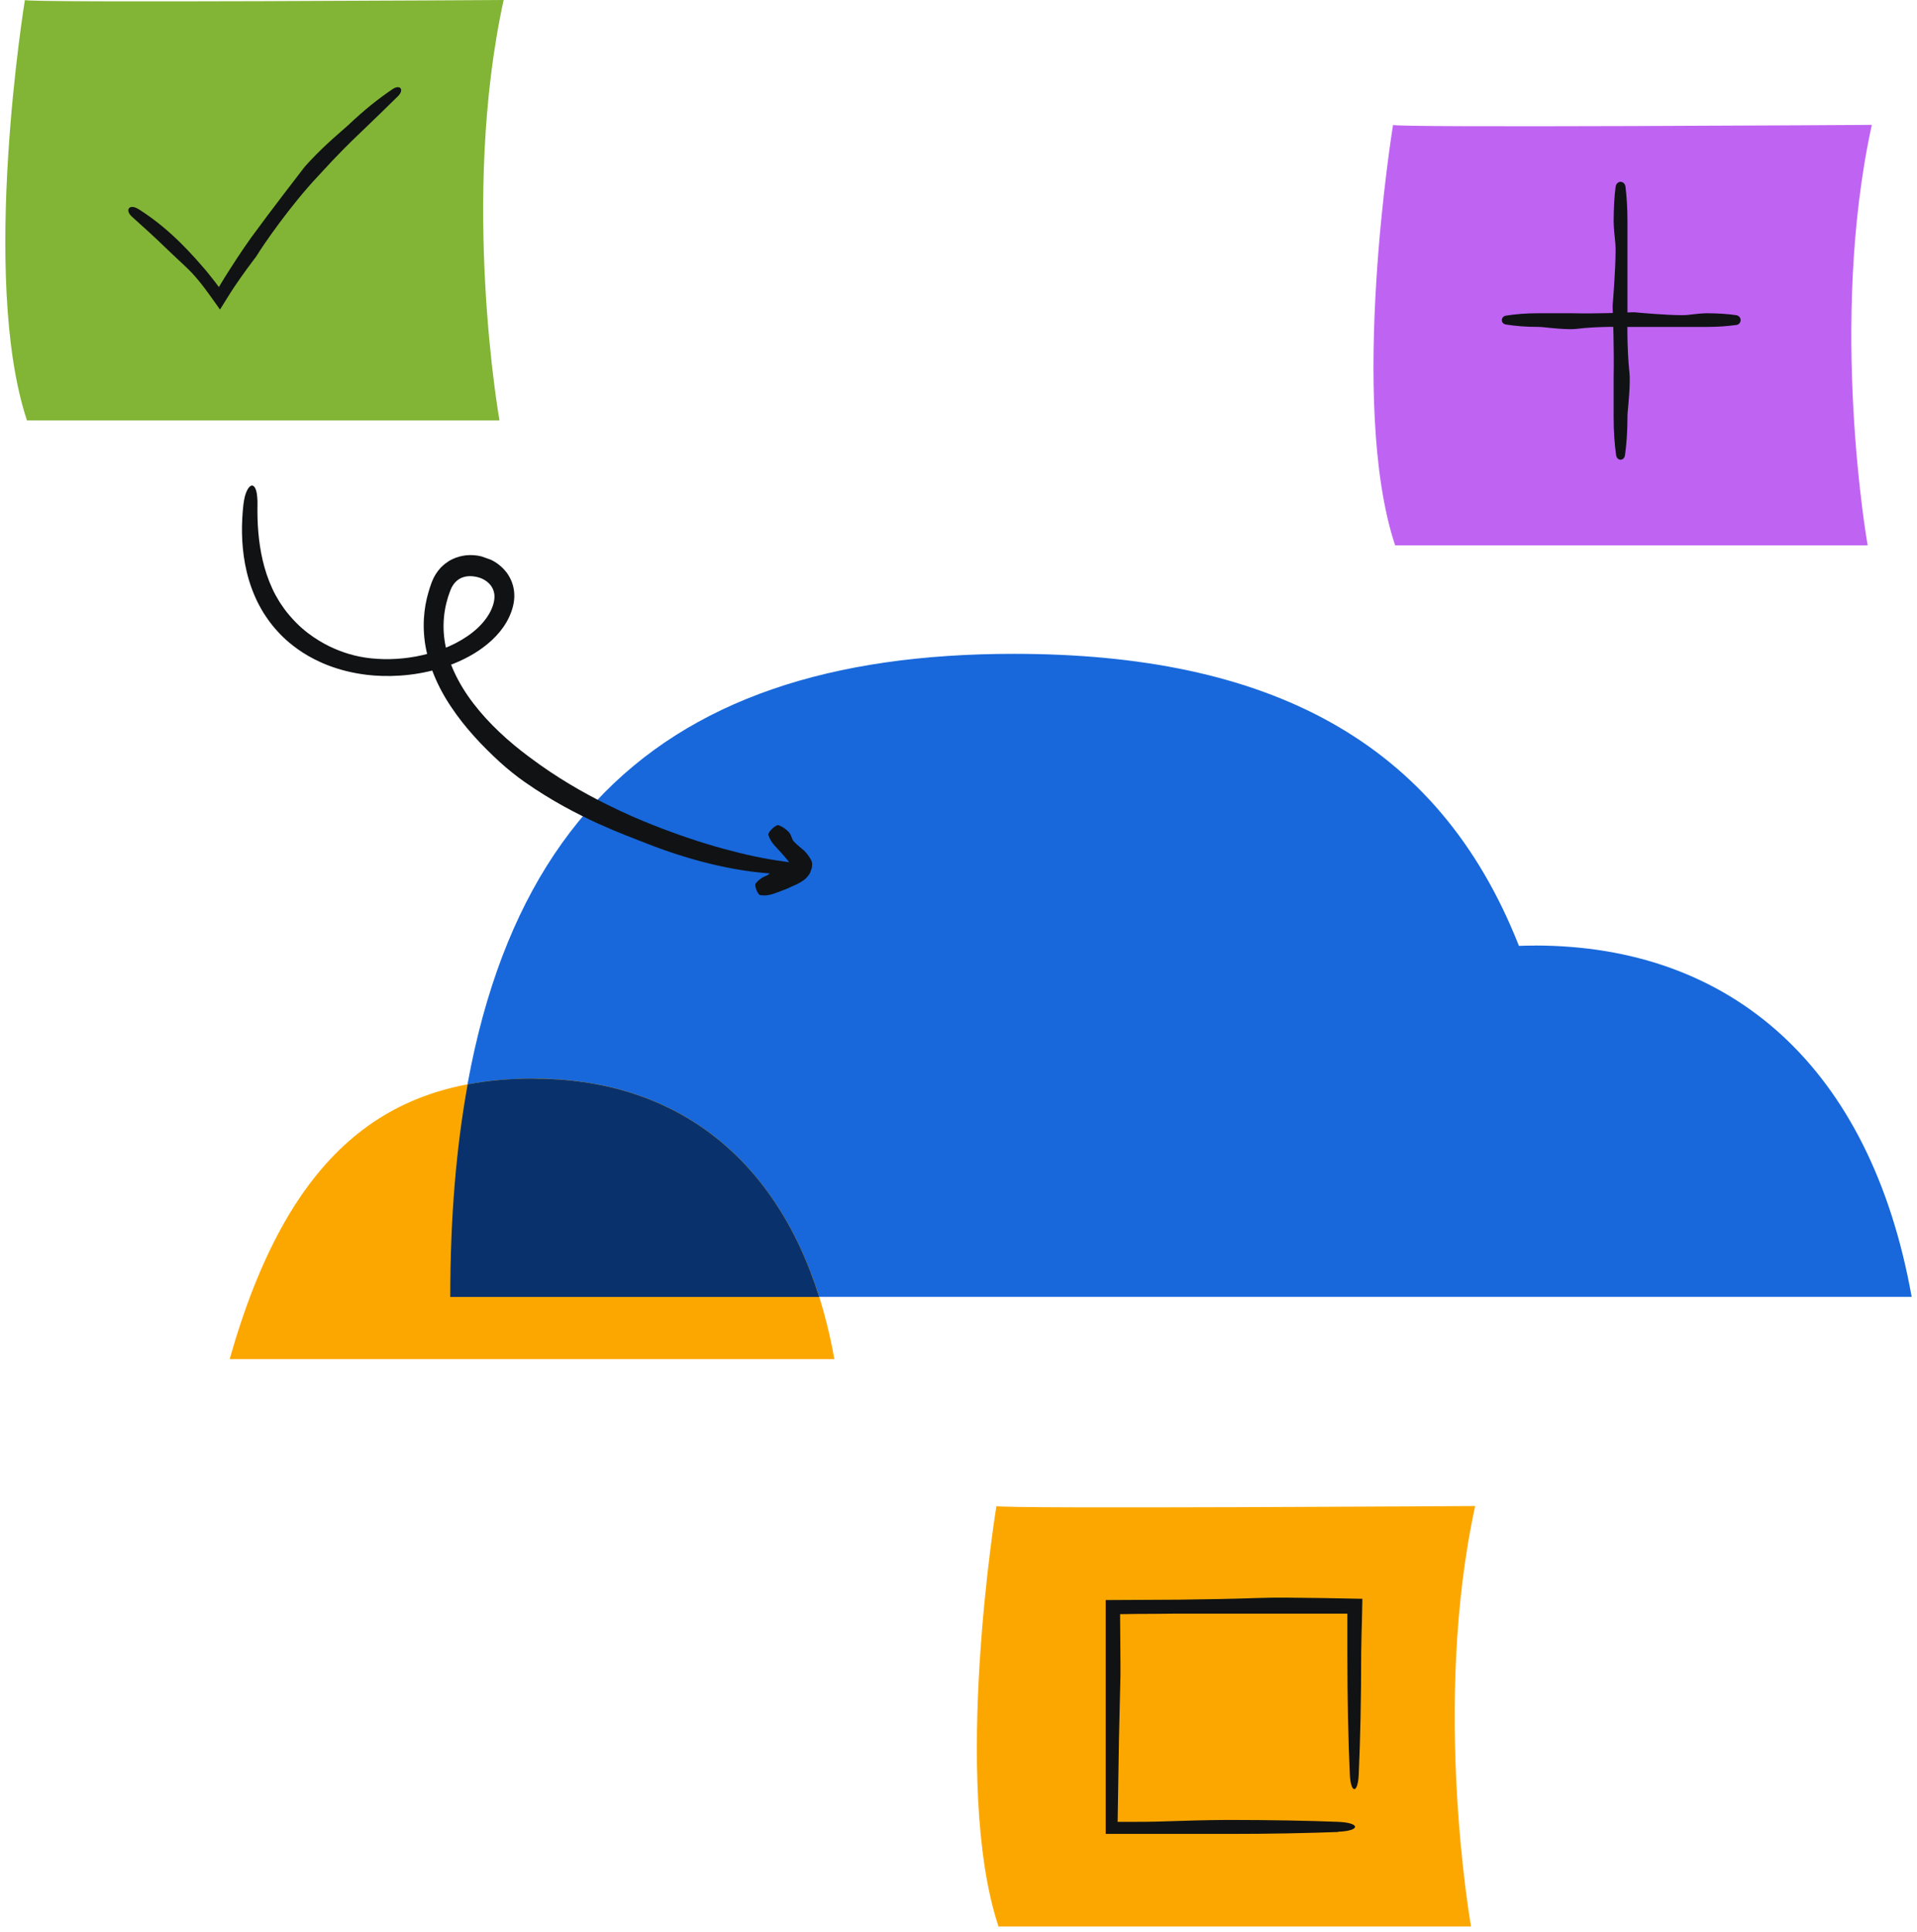 <svg width="261" height="263" viewBox="0 0 261 263" fill="none" xmlns="http://www.w3.org/2000/svg">
<path d="M208.976 128.715C208.249 128.715 207.522 128.725 206.805 128.754C195.775 100.728 172.586 89 138.033 89C88.492 89 61.305 113.545 61.305 176.53H260.275C254.667 145.208 235.721 128.705 208.976 128.705V128.715Z" fill="#1868DB"/>
<path d="M63.584 185H113.597C109.118 159.979 93.983 146.812 72.63 146.812C52.751 146.812 39.255 156.818 31.27 185H63.584Z" fill="#FCA700"/>
<path d="M72.63 146.812C69.487 146.812 66.501 147.065 63.672 147.6C62.11 156.177 61.305 165.784 61.305 176.54H111.534C105.405 157.032 91.428 146.822 72.63 146.822V146.812Z" fill="#09326C"/>
<g clip-path="url(#clip0_2243_61601)">
<path d="M33.142 68.667C33.199 68.219 33.271 67.828 33.358 67.496C33.453 67.168 33.564 66.895 33.674 66.683C33.898 66.259 34.141 66.068 34.357 66.099C34.572 66.129 34.768 66.374 34.891 66.824C34.953 67.047 34.995 67.328 35.021 67.654C35.056 67.983 35.069 68.36 35.055 68.787C35.019 71.217 35.17 73.703 35.763 76.263C36.063 77.54 36.478 78.832 37.07 80.106C37.356 80.749 37.712 81.367 38.095 81.994C38.499 82.603 38.925 83.221 39.436 83.797C40.566 85.129 41.674 86.037 42.693 86.727C43.711 87.417 44.636 87.903 45.534 88.294C46.427 88.684 47.294 88.978 48.24 89.216C49.189 89.449 50.219 89.62 51.452 89.687C53.538 89.817 56.024 89.621 58.472 88.934C60.913 88.255 63.342 87.079 65.049 85.468C65.899 84.666 66.554 83.775 66.933 82.883C67.326 81.966 67.411 81.167 67.238 80.558C67.076 79.948 66.713 79.494 66.319 79.184C65.921 78.873 65.522 78.708 65.231 78.621C64.886 78.514 64.532 78.45 64.177 78.431C63.564 78.401 62.313 78.484 61.541 79.881C61.482 79.961 61.45 80.066 61.407 80.161L61.34 80.308L61.272 80.5C61.181 80.76 61.073 81.023 60.991 81.301C60.821 81.855 60.674 82.446 60.57 83.068C60.364 84.312 60.315 85.682 60.523 87.118C60.916 89.99 62.365 93.043 64.47 95.773C66.573 98.513 69.254 100.964 72.045 103.031C75.972 105.986 79.506 107.927 82.33 109.358C85.162 110.781 87.325 111.677 88.811 112.265C92.326 113.662 95.47 114.698 98.406 115.509C101.344 116.316 104.078 116.916 106.812 117.274C108.309 117.464 109.064 117.83 109.067 118.223C109.07 118.601 108.277 119.011 106.69 118.98C103.809 118.912 100.915 118.523 97.832 117.841C94.752 117.154 91.469 116.17 87.837 114.737C86.426 114.176 84.225 113.372 81.412 112.096C78.607 110.812 75.178 109.059 71.465 106.466C70.26 105.62 69.104 104.691 68.02 103.701C65.681 101.562 63.317 99.067 61.442 96.251C59.548 93.464 58.235 90.293 57.837 87.339C57.638 85.862 57.652 84.464 57.8 83.23C57.938 81.992 58.23 80.933 58.499 80.068C58.65 79.638 58.761 79.266 58.942 78.882C59.012 78.695 59.115 78.531 59.199 78.379C59.278 78.226 59.366 78.091 59.453 77.971C59.613 77.73 59.755 77.554 59.861 77.441C59.962 77.325 60.014 77.263 60.014 77.263C60.014 77.263 60.094 77.176 60.263 77.024C60.425 76.865 60.686 76.65 61.05 76.416C61.77 75.956 62.987 75.469 64.474 75.57C65.211 75.618 66.006 75.802 66.79 76.173C67.573 76.534 68.343 77.117 68.963 77.913C69.262 78.319 69.523 78.778 69.708 79.281C69.883 79.784 70.004 80.325 70.018 80.872C70.072 81.977 69.754 83.036 69.329 83.972C68.445 85.888 66.89 87.392 65.213 88.531C63.521 89.67 61.659 90.462 59.818 91.011C56.129 92.111 52.529 92.172 49.907 91.853C45.942 91.363 43.154 90.061 41.236 88.838C39.313 87.589 38.203 86.43 37.42 85.526C36.823 84.838 36.321 84.109 35.855 83.388C35.416 82.65 35.016 81.916 34.701 81.167C34.053 79.683 33.63 78.197 33.361 76.76C32.831 73.88 32.865 71.198 33.142 68.652L33.142 68.667Z" fill="#101214"/>
<path d="M104.615 113.647C104.501 113.285 105.654 112.193 106.009 112.328C106.51 112.519 106.953 112.801 107.41 113.273C107.868 113.871 107.751 114.232 108.125 114.585C108.417 114.913 108.887 115.275 109.338 115.665C109.396 115.715 109.451 115.76 109.504 115.809C109.576 115.889 109.645 115.964 109.713 116.043C109.858 116.189 109.976 116.352 110.086 116.511C110.204 116.663 110.288 116.808 110.354 116.937C110.425 117.062 110.483 117.168 110.506 117.247C110.539 117.339 110.562 117.432 110.573 117.527C110.575 117.693 110.579 118.011 110.462 118.402C110.344 118.793 110.086 119.24 109.663 119.614C109.455 119.807 109.193 119.966 108.929 120.13C108.793 120.203 108.651 120.278 108.509 120.354L108.222 120.484C107.851 120.65 107.503 120.799 107.179 120.962C106.236 121.329 105.679 121.525 105.383 121.637C104.688 121.885 104.119 121.931 103.506 121.846C103.17 121.799 102.662 120.514 102.885 120.251C103.286 119.769 103.755 119.421 104.45 119.147C104.717 119.045 105.158 118.477 105.896 118.123C106.012 118.063 106.15 118.042 106.288 118.05C106.585 118.064 106.909 118.027 107.144 117.974L107.237 117.952C107.237 117.952 107.261 117.955 107.272 117.954C107.291 117.956 107.317 117.954 107.338 117.952C107.38 117.947 107.421 117.931 107.457 117.913C107.61 117.836 107.579 117.695 107.576 117.704C107.582 117.701 107.578 117.554 107.443 117.381C107.435 117.363 107.31 117.203 107.222 117.082C107.116 116.954 107.014 116.828 106.909 116.7C106.695 116.449 106.485 116.219 106.33 116.044C105.847 115.518 105.616 115.26 105.47 115.103C105.035 114.624 104.773 114.17 104.616 113.657L104.615 113.647Z" fill="#101214"/>
</g>
<path d="M3.389 0C3.389 0 -2.79 37.78 3.672 57.23H68.007C68.007 57.23 62.647 27.09 68.573 0C68.573 0 2.974 0.42 3.389 0Z" fill="#82B536"/>
<path d="M18.82 28.45C17.596 27.69 16.949 28.61 17.991 29.52C19.467 30.84 21.004 32.22 22.905 34.07C25.069 36.15 25.716 36.59 27.021 38.17C27.304 38.5 27.577 38.87 27.88 39.26C28.062 39.5 28.244 39.75 28.426 40C28.689 40.36 28.942 40.73 29.215 41.1L29.62 41.67L29.822 41.96L29.923 42.11C29.923 42.11 29.953 42.14 29.974 42.11L30.014 42.04L30.742 40.87C30.995 40.47 31.238 40.07 31.491 39.68C31.642 39.44 31.804 39.21 31.956 38.97C33.118 37.25 34.211 35.8 34.635 35.24C34.767 35.08 34.888 34.91 34.999 34.73C35.768 33.46 39.479 28.03 43.362 23.91C46.042 20.96 47.832 19.24 48.762 18.35C50.967 16.24 52.605 14.66 54.203 13.07C55.072 12.19 54.466 11.44 53.424 12.15C51.533 13.43 49.703 14.87 47.448 17C46.568 17.82 44.576 19.39 42.139 21.98C41.734 22.4 41.36 22.84 41.026 23.3C39.52 25.27 37.78 27.51 36.456 29.29C35.141 31.07 34.18 32.36 34.18 32.36C34.18 32.36 32.785 34.3 31.238 36.75C30.853 37.36 30.439 37.99 30.055 38.65L29.893 38.92L29.812 39.05C29.792 39.11 29.751 39 29.731 38.98C29.67 38.9 29.62 38.82 29.559 38.75C29.387 38.52 29.215 38.3 29.053 38.09C28.649 37.57 28.275 37.12 27.951 36.72C25.959 34.39 24.887 33.37 24.24 32.73C22.258 30.82 20.539 29.53 18.82 28.44V28.45Z" fill="#101214"/>
<path d="M189.664 17C189.664 17 183.485 54.78 189.947 74.23H254.282C254.282 74.23 248.922 44.09 254.848 17C254.848 17 189.249 17.42 189.664 17Z" fill="#BF63F3"/>
<path d="M221.325 25.47C221.204 24.509 220.082 24.509 219.96 25.47C219.788 26.829 219.707 28.27 219.697 30.11C219.748 32.2 219.98 32.719 219.96 34.13C219.96 36.52 219.647 40.559 219.566 41.529C219.566 41.669 219.566 41.819 219.566 41.959C219.606 42.989 219.778 47.51 219.697 51.4V56.739C219.697 58.84 219.819 60.4 220.031 61.94C220.152 62.789 221.133 62.789 221.244 61.94C221.457 60.4 221.578 58.83 221.578 56.739C221.578 55.929 221.851 54.23 221.892 51.83C221.892 51.44 221.892 51.05 221.841 50.66C221.477 47.319 221.578 42.98 221.578 42.98V30.11C221.578 28.27 221.477 26.829 221.315 25.47H221.325Z" fill="#101214"/>
<path d="M236.363 44.249C237.192 44.129 237.192 43.019 236.363 42.899C235.189 42.729 233.956 42.649 232.378 42.639C230.588 42.689 230.133 42.919 228.92 42.899C226.867 42.899 223.398 42.589 222.559 42.509C222.438 42.509 222.316 42.509 222.185 42.509C221.295 42.549 217.422 42.719 214.075 42.639H209.494C207.694 42.639 206.349 42.759 205.024 42.969C204.296 43.089 204.296 44.059 205.024 44.169C206.349 44.379 207.694 44.499 209.494 44.499C210.192 44.499 211.658 44.769 213.711 44.809C214.045 44.809 214.378 44.809 214.712 44.759C217.584 44.399 221.315 44.499 221.315 44.499H232.368C233.956 44.499 235.179 44.399 236.352 44.239L236.363 44.249Z" fill="#101214"/>
<path d="M135.664 205C135.664 205 129.485 242.78 135.947 262.23H200.282C200.282 262.23 194.922 232.09 200.848 205C200.848 205 135.249 205.42 135.664 205Z" fill="#FCA700"/>
<path d="M182.16 249.34C185.265 249.22 185.265 248.11 182.16 247.99C177.762 247.82 173.14 247.74 167.204 247.73C160.469 247.78 158.801 248.01 154.24 247.99H152.167C152.228 244.54 152.289 240.33 152.349 236.66C152.44 232.74 152.511 229.4 152.551 228.01C152.551 227.55 152.551 227.09 152.551 226.63C152.551 225.88 152.531 224.44 152.501 219.72C152.501 219.72 152.501 219.72 152.521 219.72H152.774C153.34 219.72 154.018 219.7 154.766 219.69C156.273 219.69 158.103 219.67 160.146 219.65H183.445V224.94C183.445 231.62 183.566 236.62 183.778 241.52C183.9 244.21 184.881 244.21 184.992 241.52C185.204 236.62 185.326 231.62 185.326 224.94C185.336 224.27 185.356 223.4 185.376 222.35C185.386 221.82 185.406 221.25 185.427 220.63C185.447 219.7 185.467 218.7 185.487 217.63C183.92 217.6 182.15 217.57 180.199 217.53C178.621 217.51 176.892 217.49 175.041 217.47C173.787 217.47 172.523 217.47 171.28 217.52C167.801 217.64 163.988 217.71 160.469 217.75C156.617 217.77 153.077 217.79 150.539 217.8C150.539 221.39 150.539 223.43 150.539 223.43V249.63H167.214C173.15 249.63 177.772 249.53 182.171 249.37V249.35L182.16 249.34Z" fill="#101214"/>
<defs>
<clipPath id="clip0_2243_61601">
<rect width="89.963" height="30.928" fill="white" transform="matrix(0.943 0.332 0.332 -0.943 23.749 93.801)"/>
</clipPath>
</defs>
</svg>

